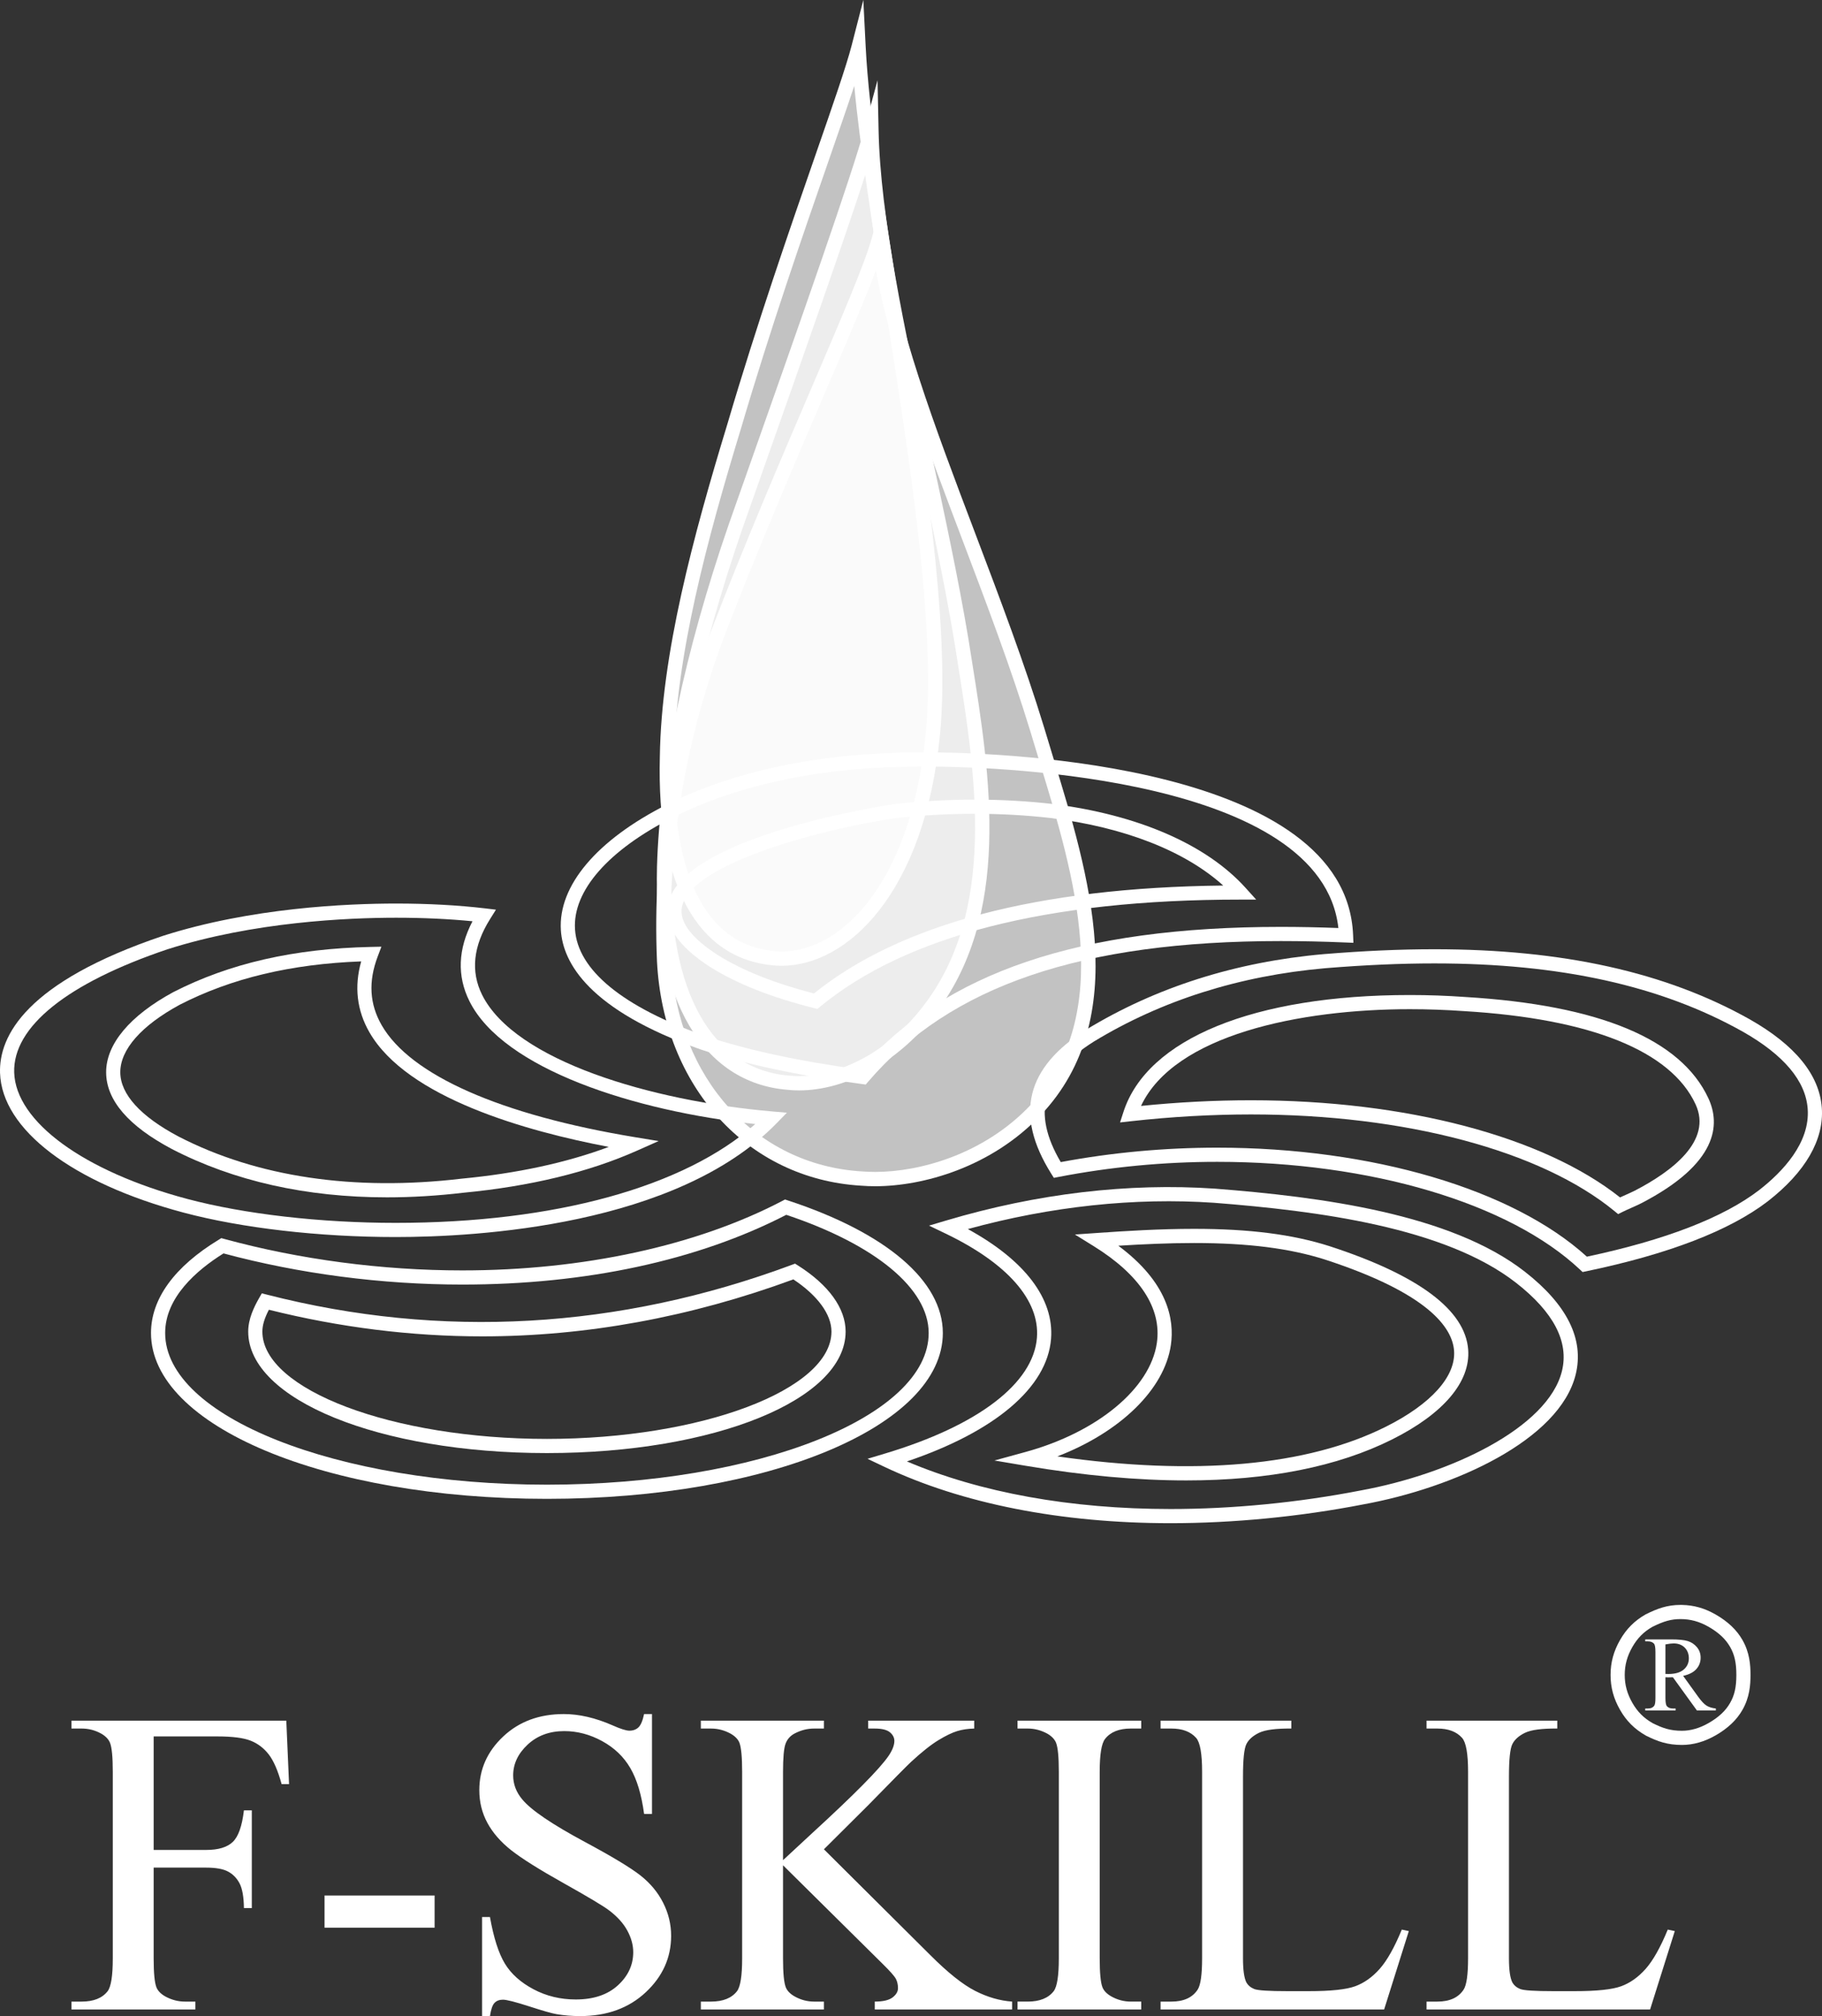 <?xml version="1.0" encoding="utf-8"?>
<!-- Generator: Adobe Illustrator 16.0.0, SVG Export Plug-In . SVG Version: 6.00 Build 0)  -->
<!DOCTYPE svg PUBLIC "-//W3C//DTD SVG 1.1//EN" "http://www.w3.org/Graphics/SVG/1.1/DTD/svg11.dtd">
<svg version="1.1" id="Layer_1" xmlns="http://www.w3.org/2000/svg" xmlns:xlink="http://www.w3.org/1999/xlink" x="0px" y="0px"
	 width="425.815px" height="470.968px" viewBox="0 0 425.815 470.968" enable-background="new 0 0 425.815 470.968"
	 xml:space="preserve">
<rect x="0" y="0" width="425.815" height="470.968" fill="#333333" stroke="none"/>
<g>
	<path fill="#FFFFFF" d="M35.911,405.64v26.519h12.291c2.818,0,4.882-0.619,6.194-1.866c1.31-1.243,2.181-3.706,2.612-7.387h1.842
		v22.839h-1.842c-0.033-2.623-0.374-4.548-1.02-5.775c-0.647-1.227-1.543-2.146-2.687-2.76c-1.145-0.613-2.845-0.92-5.099-0.92
		H35.911v21.194c0,3.419,0.216,5.674,0.648,6.767c0.331,0.828,1.028,1.543,2.089,2.141c1.459,0.796,2.985,1.193,4.578,1.193h2.437
		v1.841H16.706v-1.841h2.388c2.787,0,4.81-0.812,6.07-2.437c0.796-1.061,1.194-3.615,1.194-7.664v-43.583
		c0-3.419-0.215-5.674-0.646-6.767c-0.333-0.829-1.013-1.546-2.041-2.14c-1.426-0.797-2.953-1.194-4.578-1.194h-2.388v-1.841H66.91
		l0.646,14.826h-1.74c-0.863-3.152-1.866-5.465-3.012-6.943c-1.144-1.475-2.555-2.545-4.229-3.207
		c-1.675-0.662-4.271-0.995-7.786-0.995H35.911z M75.849,442.808h25.724v7.511H75.849V442.808z M152.371,400.414v23.338h-1.84
		c-0.597-4.479-1.667-8.043-3.21-10.698c-1.542-2.652-3.739-4.758-6.592-6.316c-2.853-1.56-5.804-2.343-8.857-2.343
		c-3.45,0-6.302,1.057-8.558,3.161c-2.256,2.107-3.383,4.503-3.383,7.188c0,2.059,0.713,3.936,2.14,5.625
		c2.056,2.486,6.948,5.805,14.677,9.951c6.302,3.383,10.605,5.978,12.912,7.785c2.305,1.811,4.08,3.941,5.323,6.395
		c1.245,2.453,1.866,5.024,1.866,7.713c0,5.109-1.982,9.511-5.946,13.21c-3.964,3.696-9.063,5.547-15.298,5.547
		c-1.958,0-3.799-0.147-5.524-0.447c-1.027-0.166-3.16-0.77-6.393-1.817c-3.235-1.044-5.282-1.565-6.145-1.565
		c-0.829,0-1.484,0.247-1.966,0.747c-0.481,0.496-0.837,1.526-1.068,3.083h-1.842v-23.136h1.842
		c0.861,4.842,2.022,8.467,3.482,10.871c1.459,2.404,3.688,4.404,6.692,5.997c3.001,1.592,6.293,2.388,9.876,2.388
		c4.146,0,7.421-1.096,9.827-3.285c2.405-2.189,3.607-4.776,3.607-7.762c0-1.657-0.457-3.334-1.369-5.024s-2.33-3.269-4.253-4.728
		c-1.293-0.995-4.827-3.109-10.599-6.343c-5.772-3.233-9.876-5.813-12.315-7.735c-2.438-1.926-4.287-4.049-5.546-6.369
		c-1.261-2.322-1.891-4.877-1.891-7.664c0-4.845,1.856-9.015,5.573-12.512c3.714-3.501,8.44-5.253,14.179-5.253
		c3.583,0,7.38,0.881,11.395,2.64c1.856,0.828,3.166,1.242,3.93,1.242c0.863,0,1.567-0.254,2.114-0.77
		c0.548-0.516,0.987-1.553,1.319-3.112H152.371z M192.554,432.008l24.877,24.731c4.08,4.078,7.563,6.858,10.449,8.333
		s5.771,2.312,8.657,2.512v1.841h-32.093v-1.841c1.923,0,3.308-0.322,4.155-0.969c0.845-0.649,1.269-1.367,1.269-2.163
		s-0.158-1.511-0.473-2.14c-0.316-0.634-1.353-1.809-3.109-3.534l-23.286-23.037v21.742c0,3.419,0.215,5.674,0.646,6.767
		c0.331,0.828,1.027,1.543,2.09,2.141c1.426,0.796,2.937,1.193,4.528,1.193h2.289v1.841h-28.759v-1.841h2.388
		c2.787,0,4.809-0.812,6.07-2.437c0.796-1.061,1.194-3.615,1.194-7.664v-43.583c0-3.419-0.217-5.689-0.647-6.818
		c-0.331-0.797-1.012-1.494-2.039-2.088c-1.46-0.797-2.985-1.194-4.578-1.194h-2.388v-1.841h28.759v1.841h-2.289
		c-1.56,0-3.068,0.378-4.528,1.142c-1.028,0.532-1.741,1.328-2.139,2.389c-0.398,1.063-0.597,3.252-0.597,6.57v20.646
		c0.663-0.63,2.935-2.734,6.816-6.316c9.852-9.024,15.806-15.044,17.863-18.062c0.896-1.328,1.342-2.489,1.342-3.484
		c0-0.764-0.347-1.436-1.044-2.016c-0.696-0.578-1.874-0.868-3.533-0.868h-1.542v-1.841h24.778v1.841
		c-1.46,0.032-2.786,0.231-3.98,0.594c-1.194,0.365-2.654,1.07-4.378,2.117c-1.726,1.044-3.848,2.728-6.369,5.048
		c-0.73,0.665-4.098,4.064-10.101,10.202L192.554,432.008z M266.712,467.584v1.841h-28.909v-1.841h2.388
		c2.786,0,4.809-0.812,6.07-2.437c0.796-1.061,1.194-3.615,1.194-7.664v-43.583c0-3.419-0.215-5.674-0.646-6.767
		c-0.333-0.829-1.013-1.546-2.041-2.14c-1.46-0.797-2.985-1.194-4.577-1.194h-2.388v-1.841h28.909v1.841h-2.439
		c-2.753,0-4.76,0.812-6.019,2.437c-0.831,1.061-1.245,3.615-1.245,7.664v43.583c0,3.419,0.215,5.674,0.647,6.767
		c0.331,0.828,1.028,1.543,2.09,2.141c1.426,0.796,2.935,1.193,4.526,1.193H266.712z M327.611,450.769l1.642,0.346l-5.771,18.311
		h-52.243v-1.841h2.538c2.852,0,4.893-0.926,6.119-2.786c0.696-1.06,1.046-3.517,1.046-7.363v-43.534
		c0-4.215-0.465-6.852-1.394-7.915c-1.294-1.455-3.219-2.186-5.771-2.186h-2.538v-1.841h30.55v1.841
		c-3.583-0.033-6.095,0.297-7.537,0.991c-1.443,0.698-2.431,1.58-2.961,2.64c-0.531,1.061-0.796,3.599-0.796,7.612v42.392
		c0,2.753,0.265,4.643,0.796,5.673c0.398,0.695,1.012,1.211,1.841,1.541c0.828,0.332,3.416,0.499,7.762,0.499h4.926
		c5.175,0,8.807-0.382,10.896-1.146s3.996-2.114,5.723-4.056C324.162,458.005,325.885,454.946,327.611,450.769z M389.769,450.769
		l1.642,0.346l-5.771,18.311h-52.243v-1.841h2.538c2.852,0,4.893-0.926,6.119-2.786c0.696-1.06,1.046-3.517,1.046-7.363v-43.534
		c0-4.215-0.465-6.852-1.393-7.915c-1.294-1.455-3.219-2.186-5.772-2.186h-2.538v-1.841h30.55v1.841
		c-3.583-0.033-6.095,0.297-7.536,0.991c-1.444,0.698-2.432,1.58-2.961,2.64c-0.532,1.061-0.797,3.599-0.797,7.612v42.392
		c0,2.753,0.265,4.643,0.797,5.673c0.397,0.695,1.011,1.211,1.84,1.541c0.828,0.332,3.416,0.499,7.762,0.499h4.927
		c5.175,0,8.808-0.382,10.896-1.146c2.092-0.764,3.996-2.114,5.723-4.056C386.321,458.005,388.043,454.946,389.769,450.769z"/>
	<g>
		<g>
			<path fill="#FFFFFF" d="M401.006,399.572h-4.428l-5.614-7.759c-0.418,0.02-0.758,0.026-1.019,0.026c-0.104,0-0.219,0-0.339-0.007
				c-0.125-0.003-0.248-0.01-0.379-0.02v4.822c0,1.044,0.111,1.693,0.34,1.944c0.312,0.359,0.776,0.538,1.396,0.538h0.646v0.454
				h-7.106v-0.454h0.623c0.702,0,1.204-0.225,1.504-0.685c0.174-0.251,0.258-0.852,0.258-1.798v-10.718
				c0-1.044-0.113-1.693-0.342-1.944c-0.32-0.359-0.79-0.539-1.42-0.539h-0.623v-0.453h6.043c1.762,0,3.061,0.127,3.898,0.385
				c0.836,0.258,1.543,0.731,2.131,1.42c0.58,0.691,0.874,1.51,0.874,2.467c0,1.018-0.333,1.904-0.998,2.655
				c-0.666,0.751-1.696,1.278-3.09,1.589l3.426,4.76c0.783,1.094,1.455,1.817,2.02,2.177c0.562,0.362,1.296,0.587,2.199,0.685
				V399.572z M389.228,391.043c0.153,0,0.287,0.003,0.401,0.006c0.114,0.007,0.209,0.007,0.284,0.007
				c1.579,0,2.773-0.343,3.575-1.028c0.803-0.685,1.208-1.556,1.208-2.619c0-1.034-0.327-1.876-0.973-2.525
				c-0.649-0.646-1.508-0.973-2.578-0.973c-0.473,0-1.112,0.078-1.918,0.232V391.043z"/>
		</g>
		<g>
			<path fill="#FFFFFF" d="M393.091,407.63c-3.396,0-5.661-0.8-8.425-2.177c-2.672-1.526-4.563-3.419-6.042-6.006
				c-1.518-2.646-2.222-5.243-2.222-8.17c0-2.923,0.704-5.521,2.222-8.173c1.479-2.587,3.37-4.479,5.957-5.961
				c2.78-1.39,5.07-2.222,8.174-2.222l0.336,0.003c2.783,0.053,5.282,0.761,7.833,2.216c2.892,1.657,4.95,3.608,6.297,5.967
				c1.661,2.907,1.886,5.762,1.886,8.17s-0.225,5.263-1.889,8.17c-1.344,2.355-3.402,4.307-6.29,5.961
				C398.344,406.883,395.708,407.63,393.091,407.63z M392.755,378.231c-2.174,0-3.906,0.479-6.613,1.83
				c-1.997,1.146-3.455,2.607-4.646,4.688c-1.217,2.127-1.785,4.202-1.785,6.528s0.568,4.398,1.785,6.525
				c1.191,2.082,2.649,3.543,4.73,4.734c2.35,1.168,4.092,1.784,6.865,1.784c2.032,0,4.117-0.601,6.195-1.788
				c2.392-1.367,4-2.871,5.058-4.727c1.034-1.805,1.455-3.693,1.455-6.529c0-2.835-0.421-4.725-1.452-6.528
				c-1.061-1.86-2.669-3.364-5.063-4.734C397.15,378.798,395.075,378.231,392.755,378.231z"/>
		</g>
	</g>
</g>
<g>
	<g>
		<g opacity="0.7">
			<path fill="#FFFFFF" d="M203.659,30.426c0.667,32.072,14.365,79.18,21.047,119.271c4.343,27.731,11.359,62.475-8.018,86.866
				c-9.688,12.359-22.72,17.371-32.408,16.369c-21.047-1.671-29.734-23.72-29.065-50.447c0.667-23.721,7.015-51.452,16.705-79.516
				C186.285,82.21,200.317,42.787,203.659,30.426z"/>
		</g>
		<g>
			<path fill="#FFFFFF" d="M186.743,254.726c-0.9,0-1.78-0.046-2.634-0.134c-19.901-1.579-31.341-21.073-30.564-52.15
				c0.629-22.347,6.437-50.016,16.796-80.018l4.623-13.107c12.403-35.153,24.117-68.359,27.082-79.327l3.041-11.248l0.243,11.649
				c0.424,20.367,6.048,46.403,12.003,73.966c3.25,15.042,6.61,30.597,9.021,45.065l0.793,4.992
				c4.251,26.581,9.54,59.659-9.15,83.187C209.719,248.162,197.74,254.726,186.743,254.726z M202.505,39.964
				c-4.934,15.312-14.442,42.263-24.392,70.465l-4.619,13.095c-10.247,29.675-15.992,57-16.61,79.007
				c-0.729,29.09,9.562,47.312,27.527,48.737c0.785,0.078,1.548,0.117,2.331,0.117c7.832,0,19.466-4.163,28.629-15.854
				c17.782-22.381,12.622-54.657,8.475-80.589l-0.792-4.988c-2.396-14.374-5.748-29.888-8.989-44.891
				C208.96,81.427,204.095,58.912,202.505,39.964z"/>
		</g>
	</g>
	<g>
		<g opacity="0.7">
			<path fill="#FFFFFF" d="M205.329,56.15c3.674,31.405,25.058,74.837,37.083,114.262c8.02,27.062,22.385,64.813-0.333,88.869
				c-11.361,12.026-28.065,17.038-40.761,16.036c-27.729-1.67-44.769-24.725-46.104-50.783
				c-1.003-23.387,2.338-50.114,13.029-77.844C183.613,106.933,201.988,68.178,205.329,56.15z"/>
		</g>
		<g>
			<path fill="#FFFFFF" d="M204.546,277.112c-1.145,0-2.264-0.043-3.359-0.131c-26.539-1.599-46.142-23.129-47.642-52.362
				c-1.139-26.548,3.282-52.964,13.141-78.529c7.55-19.532,15.938-39.088,22.679-54.803c7.086-16.517,12.682-29.564,14.354-35.584
				L206,47.498l0.988,8.458c2.277,19.471,11.375,43.457,21.007,68.85c5.657,14.917,11.507,30.341,16.015,45.117
				c0.688,2.321,1.419,4.708,2.168,7.157c8.269,27.016,18.56,60.641-2.884,83.349C231.673,272.73,215.659,277.112,204.546,277.112z
				 M204.698,63.173c-2.677,7.088-7.074,17.336-12.263,29.432c-6.729,15.688-15.106,35.214-22.633,54.688
				c-9.69,25.132-14.038,51.098-12.918,77.169c1.408,27.463,19.723,47.694,44.537,49.188c1.037,0.081,2.07,0.12,3.125,0.12
				c10.417,0,25.427-4.107,36.32-15.638c20.107-21.292,10.132-53.886,2.117-80.073c-0.752-2.46-1.486-4.855-2.173-7.173
				c-4.472-14.658-10.302-30.029-15.939-44.895C216.25,103.263,208.053,81.651,204.698,63.173z"/>
		</g>
	</g>
	<g>
		<path fill="#FFFFFF" d="M202.326,253.356l-0.891-0.117c-15.098-2.017-27.439-4.662-37.725-8.092
			c-26.082-9.203-32.137-20.219-32.63-27.837c-0.669-10.355,8.343-21.047,24.723-29.334c16.23-8.113,36.374-12.226,59.875-12.226
			c1.013,0,2.024,0.008,3.039,0.023c15.995,0.152,95.907,2.923,97.513,42.682l0.073,1.794l-1.796-0.075
			c-5.224-0.225-10.322-0.336-15.152-0.336c-46.597,0-77.243,10.434-96.445,32.835L202.326,253.356z M215.678,179.059
			c-22.984,0-42.628,3.995-58.387,11.876c-15.136,7.654-23.488,17.191-22.907,26.16c0.613,9.501,11.125,18.12,30.401,24.923
			c9.858,3.285,21.716,5.85,36.202,7.82c19.909-22.721,51.202-33.311,98.367-33.311c4.302,0,8.812,0.091,13.434,0.264
			c-3.889-35.052-78.891-37.564-94.112-37.71C217.67,179.067,216.675,179.059,215.678,179.059z"/>
	</g>
	<g>
		<path fill="#FFFFFF" d="M191.035,235.696l-0.809-0.203c-9.85-2.463-17.99-5.677-24.196-9.556
			c-7.633-4.907-10.945-9.909-9.861-14.878c3.489-16,52.44-23.171,52.935-23.243c12.535-1.357,25.078-1.351,36.837-0.007
			c19.966,2.496,35.992,9.449,45.142,19.58l2.496,2.763h-3.725c-45.011,0-78.042,8.415-98.175,25.012L191.035,235.696z
			 M227.795,190.106c-6.036,0-12.188,0.336-18.28,0.992c-15.322,2.189-47.816,10.134-50.113,20.666
			c-0.758,3.478,2.067,7.308,8.4,11.377c5.728,3.582,13.274,6.59,22.426,8.939c20.179-16.251,52.341-24.731,95.649-25.214
			c-8.932-8.059-23.062-13.612-40.33-15.771C239.809,190.439,233.83,190.106,227.795,190.106z"/>
	</g>
	<g>
		<path fill="#FFFFFF" d="M127.818,339.448c-39.145,0-69.809-12.467-69.809-28.382c0-2.982,1.366-5.755,2.555-7.841l0.626-1.093
			l1.222,0.313c40.729,10.421,82.193,8.072,122.627-6.963l0.769-0.287l0.693,0.438c7.176,4.532,11.127,10.014,11.127,15.433
			C197.627,326.981,166.963,339.448,127.818,339.448z M62.839,305.966c-1.047,2.029-1.522,3.635-1.522,5.1
			c0,13.592,30.454,25.073,66.501,25.073c36.048,0,66.501-11.481,66.501-25.073c0-4.022-3.234-8.438-8.905-12.192
			c-24.015,8.832-48.478,13.312-72.728,13.312c-0.002,0-0.002,0-0.003,0C96.128,312.185,79.366,310.093,62.839,305.966z"/>
	</g>
	<g>
		<path fill="#FFFFFF" stroke="#009EE0" stroke-width="0.991" stroke-miterlimit="7.661" d="M185.616,297.034L185.616,297.034z"/>
	</g>
	<g>
		<path fill="#FFFFFF" d="M127.818,350.139c-51.886,0-92.528-17.018-92.528-38.74c0-7.968,5.473-15.504,15.83-21.791l0.607-0.373
			l0.687,0.189c17.635,4.81,36.873,7.352,55.635,7.352c0.001,0,0.005,0,0.006,0c28.215,0,54.775-5.769,74.792-16.242l0.618-0.326
			l0.664,0.219c23.018,7.553,36.219,18.842,36.219,30.973C220.347,333.122,179.704,350.139,127.818,350.139z M52.236,292.805
			c-6.362,3.974-13.638,10.326-13.638,18.594c0,19.536,40.025,35.432,89.22,35.432c49.196,0,89.221-15.896,89.221-35.432
			c0-10.343-12.428-20.64-33.282-27.609c-20.679,10.663-46.839,16.294-75.702,16.294c-0.003,0-0.003,0-0.006,0
			C89.242,300.083,69.961,297.568,52.236,292.805z"/>
	</g>
	<g>
		<path fill="#FFFFFF" d="M92.465,288.981c-17.861,0-35.938-2.082-49.599-5.717c-26.01-6.936-42.432-19.432-42.858-32.609
			c-0.279-8.662,6.099-21.25,38.077-32.033c20.562-6.567,42.98-7.546,54.518-7.546c7.351,0,14.514,0.388,20.709,1.122l2.596,0.31
			l-1.387,2.212c-3.939,6.291-4.562,12.235-1.853,17.677c7.68,15.416,39.56,24.789,67.748,27.24l3.484,0.303l-2.445,2.503
			C158.039,286.397,111.421,288.981,92.465,288.981z M92.603,214.387c-11.345,0-33.377,0.959-53.485,7.38
			c-23.422,7.899-36.145,18.121-35.801,28.78c0.37,11.484,16.23,23.073,40.401,29.52c13.394,3.563,31.162,5.605,48.747,5.605
			c37.162,0,67.48-8.375,84.046-23.09c-28.174-3.015-58.894-12.832-66.806-28.711c-2.923-5.869-2.681-12.137,0.719-18.659
			C104.96,214.671,98.855,214.387,92.603,214.387z"/>
	</g>
	<g>
		<path fill="#FFFFFF" d="M90.436,279.708c-18.845,0-35.749-3.794-50.241-11.272c-10.188-5.393-15.36-11.416-15.39-17.905
			c-0.033-6.601,5.541-13.267,15.694-18.764c13.144-6.728,28.242-10.173,46.189-10.558l2.45-0.053l-0.866,2.291
			c-2.219,5.862-1.913,11.119,0.937,16.062c6.721,11.667,27.767,20.956,59.258,26.157l5.452,0.896l-5.049,2.245
			c-11.312,5.03-24.974,8.336-40.607,9.827C102.224,279.346,96.214,279.708,90.436,279.708z M84.414,224.586
			c-16.408,0.613-30.289,3.925-42.372,10.107c-8.995,4.874-13.953,10.499-13.928,15.82c0.024,5.103,4.732,10.287,13.615,14.988
			c18.321,9.455,40.948,12.816,66.187,9.841c12.949-1.233,24.47-3.723,34.36-7.416c-19.167-3.642-47.1-11.436-55.934-26.767
			C83.396,236.047,82.751,230.482,84.414,224.586z"/>
	</g>
	<g>
		<path fill="#FFFFFF" d="M273.562,355.827c-25.606,0-48.753-4.564-66.939-13.198l-3.884-1.843l4.119-1.237
			c21.713-6.512,34.645-16.372,35.481-27.05c0.686-8.744-6.898-17.384-21.355-24.33l-3.866-1.856l4.111-1.22
			c21.129-6.274,42.44-8.793,62.726-7.416c24.599,1.915,55.043,5.85,72.401,19.39c9.91,7.732,13.914,15.813,11.895,24.02
			c-3.775,15.338-28.41,26.493-49.702,30.362C303.802,354.312,288.241,355.827,273.562,355.827z M211.954,341.399
			c17.111,7.285,38.3,11.119,61.608,11.119c14.47,0,29.814-1.494,44.375-4.323c20.938-3.808,43.828-14.61,47.099-27.902
			c1.681-6.822-1.925-13.759-10.716-20.616c-16.663-12.999-46.486-16.822-70.607-18.699c-18.522-1.266-38.114,0.822-57.525,6.141
			c13.309,7.272,20.183,16.284,19.45,25.639C244.748,324.126,232.544,334.446,211.954,341.399z"/>
	</g>
	<g>
		<path fill="#FFFFFF" d="M277.255,345.839c-11.45,0-24.052-1.148-37.457-3.409l-7.393-1.247l7.231-1.98
			c16.844-4.613,29.194-14.854,30.732-25.487c1.17-8.082-3.948-15.906-14.796-22.627l-4.355-2.698l5.11-0.358
			c6.81-0.477,14.839-0.966,22.751-0.966c12.946,0,23.005,1.288,31.657,4.049c20.805,6.776,31.698,14.907,32.389,24.166
			c0.56,7.518-5.757,14.97-17.785,20.985C312.637,342.619,296.459,345.839,277.255,345.839z M247.124,340.224
			c32.159,4.601,58.394,2.255,76.735-6.92c10.594-5.296,16.413-11.775,15.966-17.775c-0.399-5.356-5.946-13.396-30.103-21.266
			c-8.309-2.649-18.049-3.886-30.643-3.886c-6.026,0-12.139,0.287-17.718,0.636c11.553,8.571,13.148,17.198,12.284,23.175
			C272.138,324.599,261.785,334.567,247.124,340.224z"/>
	</g>
	<g>
		<path fill="#FFFFFF" d="M378.167,283.627l-0.828-0.683c-17.206-14.153-48.97-22.604-84.97-22.604
			c-9.144,0-18.584,0.532-28.059,1.586l-2.545,0.284l0.788-2.438c5.528-17.113,30.557-27.328,66.949-27.328
			c4.289,0,8.637,0.153,12.922,0.46c31.309,1.876,50.438,9.844,56.842,23.674c2.803,6.039,2.343,15.204-15.774,24.552
			c-0.712,0.355-1.491,0.701-2.268,1.047c-0.725,0.323-1.452,0.646-2.095,0.969L378.167,283.627z M292.37,257.03
			c36.183,0,68.299,8.47,86.248,22.695c0.411-0.189,0.835-0.379,1.26-0.568c0.73-0.326,1.465-0.652,2.114-0.975
			c8.695-4.49,18.248-11.645,14.273-20.213c-5.771-12.46-24.463-19.986-54.057-21.762c-4.226-0.3-8.494-0.453-12.705-0.453
			c-25.709,0-55.037,5.993-62.837,22.597C275.347,257.473,283.98,257.03,292.37,257.03z"/>
	</g>
	<g>
		<path fill="#FFFFFF" d="M369.865,297.157l-0.627-0.587c-16.518-15.517-48.994-25.158-84.754-25.158
			c-12.504,0-24.98,1.188-37.078,3.526l-1.114,0.216l-0.602-0.959c-8.643-13.766-5.958-24.786,8.204-33.687
			c16.276-9.893,34.951-15.818,55.527-17.622c9.357-0.764,17.794-1.136,25.806-1.136c29.985,0,54.097,5.357,73.708,16.375
			c10.617,6.02,16.278,12.97,16.836,20.66c0.541,7.448-3.824,15.004-12.624,21.846c-8.926,6.846-23.203,12.343-42.439,16.35
			L369.865,297.157z M284.484,268.103c36.121,0,69.095,9.739,86.382,25.465c18.323-3.889,31.866-9.119,40.258-15.553
			c5.491-4.271,11.925-11.038,11.348-18.988c-0.474-6.519-5.576-12.581-15.161-18.021c-19.1-10.727-42.683-15.947-72.084-15.947
			c-7.92,0-16.271,0.369-25.526,1.122c-20.056,1.763-38.25,7.527-54.065,17.139c-12.097,7.605-14.574,16.574-7.728,28.153
			C259.859,269.239,272.158,268.103,284.484,268.103z"/>
	</g>
	<g>
		<g opacity="0.7">
			<path fill="#FFFFFF" d="M200.65,11.047c2.005,39.757,21.384,118.938,17.374,160.366c-3.676,38.086-22.385,53.79-37.085,52.452
				c-18.71-1.67-25.725-21.38-25.057-47.106c0.334-23.052,7.351-49.78,15.703-77.176C183.278,59.826,197.644,22.741,200.65,11.047z"
				/>
		</g>
		<g>
			<path fill="#FFFFFF" d="M182.676,225.614c-0.636,0-1.264-0.029-1.889-0.085c-17.912-1.599-27.351-18.937-26.576-48.814
				c0.348-23.875,7.786-51.416,15.774-77.62c6.86-23.318,14.748-46.038,20.506-62.625c4.087-11.768,7.313-21.063,8.54-25.838
				L201.766,0l0.553,10.962c0.776,15.404,4.202,36.92,7.829,59.698c5.628,35.351,12.006,75.418,9.538,100.914
				C216.104,208.704,197.99,225.614,182.676,225.614z M199.645,20.054c-1.576,4.778-3.646,10.738-5.996,17.511
				c-5.749,16.556-13.62,39.232-20.462,62.49c-7.922,25.983-15.294,53.251-15.635,76.729c-0.419,16.152,2.082,43.502,23.535,45.417
				c14.204,1.318,31.76-14.545,35.274-50.947c2.426-25.072-3.917-64.914-9.514-100.067
				C203.859,52.411,201.006,34.491,199.645,20.054z"/>
		</g>
	</g>
</g>
</svg>
